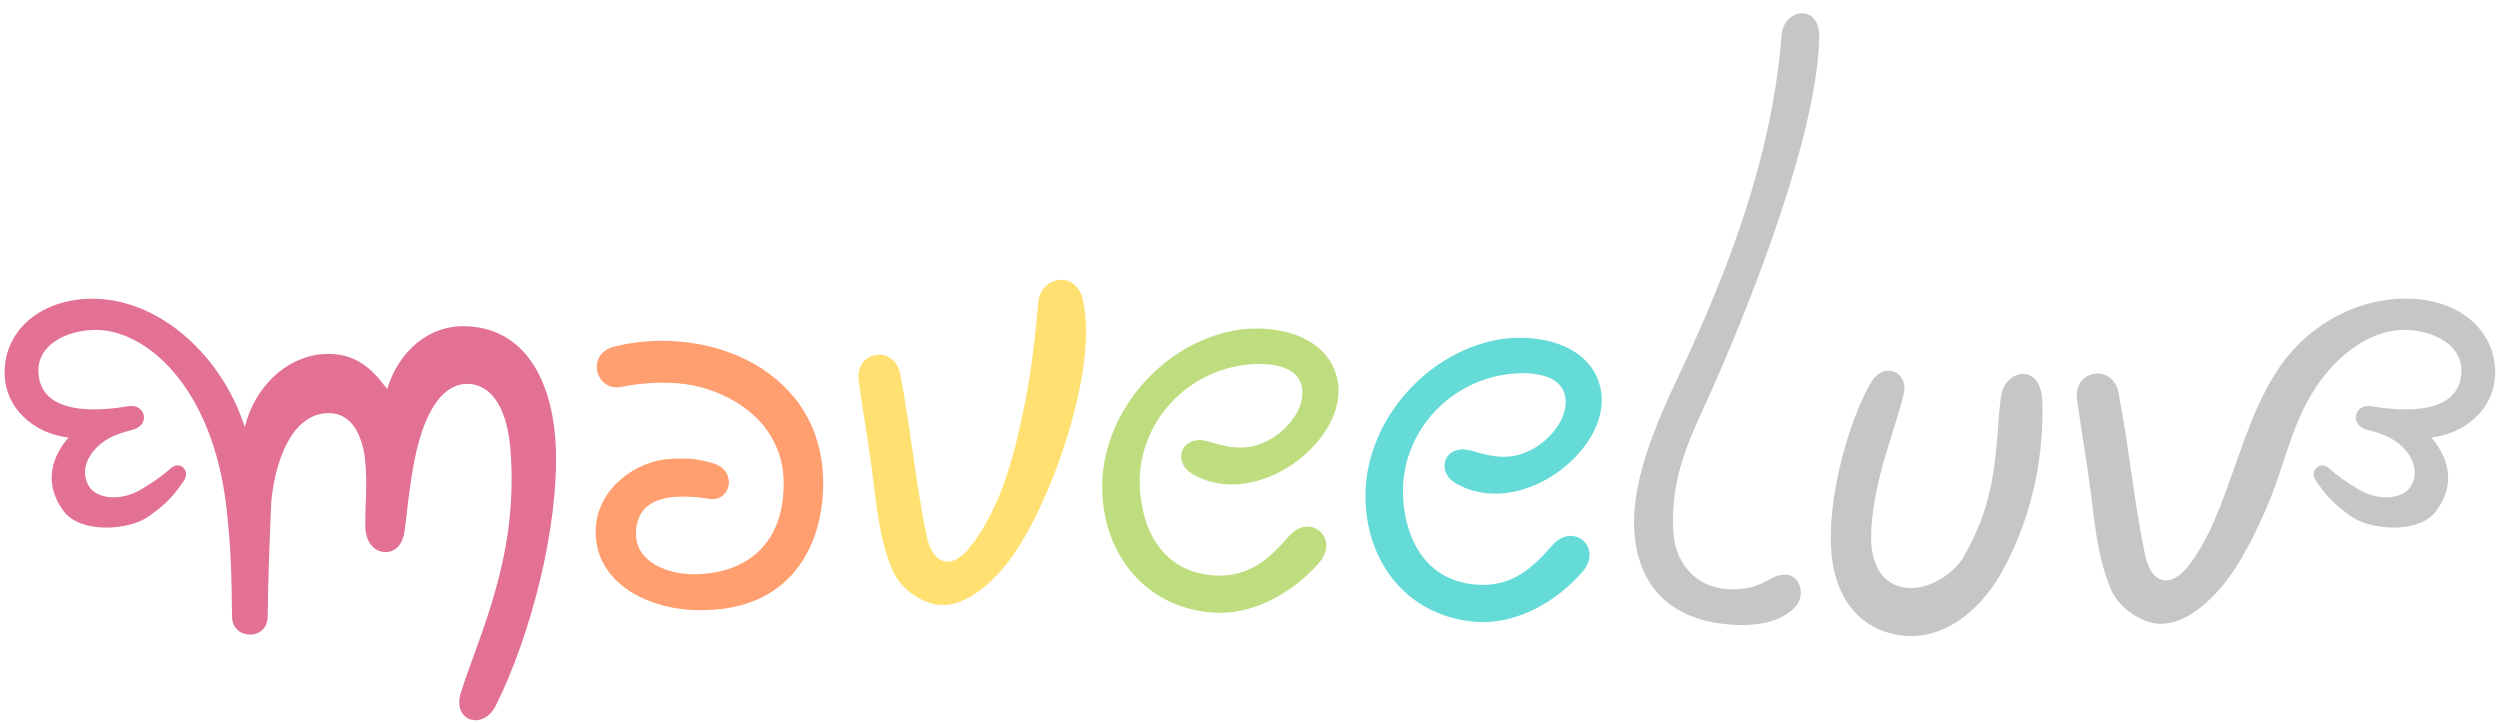 <?xml version="1.0" encoding="UTF-8"?>
<!DOCTYPE svg PUBLIC "-//W3C//DTD SVG 1.0//EN" "http://www.w3.org/TR/2001/REC-SVG-20010904/DTD/svg10.dtd">
<!-- Creator: CorelDRAW -->
<svg xmlns="http://www.w3.org/2000/svg" xml:space="preserve" width="266mm" height="77mm" version="1.0" style="shape-rendering:geometricPrecision; text-rendering:geometricPrecision; image-rendering:optimizeQuality; fill-rule:evenodd; clip-rule:evenodd"
viewBox="0 0 26600 7700"
 xmlns:xlink="http://www.w3.org/1999/xlink"
 xmlns:xodm="http://www.corel.com/coreldraw/odm/2003">
 <defs>
  <style type="text/css">
   <![CDATA[
    .fil3 {fill:#C6C6C6}
    .fil0 {fill:#E27193}
    .fil1 {fill:#FF9F70}
    .fil2 {fill:#FFE070}
    .fil5 {fill:#64DBD7;fill-rule:nonzero}
    .fil4 {fill:#BEDD7E;fill-rule:nonzero}
   ]]>
  </style>
 </defs>
 <g id="Ebene_x0020_1">
  <path class="fil0" d="M4959.81 3471.23c692.67,23.97 931.95,692.9 953.98,1286.28 32.01,862.17 -269.4,2010.19 -637.98,2748.53 -136.13,272.69 -467.57,166.72 -372.45,-135.5 195.95,-622.57 624.37,-1464.98 526.2,-2603.11 -42.54,-493.15 -241.47,-667.22 -427.72,-681.8 -301.94,-23.63 -459.06,322.69 -534.81,578.51 -88.96,300.44 -120.21,649.5 -160.56,977.45 -14.93,121.33 -79.08,241.68 -220.37,231.42 -100.09,-7.27 -197.4,-96.71 -199.31,-276.26 -2.37,-222.3 23.51,-430.22 -0.65,-686.88 -25.96,-275.56 -142.09,-514.43 -386.55,-514.43 -459.53,0 -603.07,687.47 -615.79,993.45 -20.15,484.58 -29.57,743.27 -35.97,1173.48 -3.85,258.31 -375.94,248.36 -378.86,0 -4.68,-396.63 -8.73,-716.91 -59.86,-1163.16 -147.97,-1291.64 -864.25,-1899.6 -1403.49,-1889.03 -299.65,5.87 -615.23,158.21 -596.59,459.48 27.49,444.41 611.15,411.76 955.99,352.13 179.2,-30.99 241.61,198.8 47.99,250.05 -131.67,34.85 -233.45,69.51 -320.79,134.62 -145.84,108.69 -249.91,295.93 -145.62,467.02 83.57,137.13 338.8,163.98 556.99,32.6 153.17,-92.23 216.56,-140.39 320.93,-228.96 88.46,-75.04 206.82,28.49 130.9,139.26 -102.21,149.1 -185.81,250.17 -388.11,387.08 -202.31,136.92 -710.71,178.41 -892.08,-67.31 -181.37,-245.71 -168.18,-524.24 53.69,-780.67 -369.4,-42.36 -690.15,-316.91 -679.8,-713.1 10.35,-395.96 324.44,-710.3 814.71,-758.73 758.86,-70.76 1482.53,556.57 1740.69,1360.75 108.18,-438.5 447.77,-744.5 819.02,-775.68 371.26,-31.18 547.77,176.66 695.95,370.74 123.78,-407.51 447.92,-683.31 840.32,-668.23z"/>
  <path class="fil1" d="M6620.4 4116.06c-281.86,61.4 -397.52,-352.25 -79.89,-429.79 1006.64,-245.75 2238.26,262.97 2218.15,1484.36 -10.42,633.03 -341.05,1339.88 -1335.79,1321.49 -586.94,-10.86 -1121.44,-332.23 -1082.6,-887.31 29.37,-419.99 436.27,-703.48 790.1,-722.14 211.78,-11.17 305.78,2.33 455.64,46.38 273.72,80.44 185.55,432.33 -56.43,375.63 -371.77,-53.85 -756.41,-28.48 -762.32,369.42 -4.71,317.35 355.38,435.59 607.91,435.59 560.44,0 966.19,-314.05 963.37,-971.14 -2.92,-677.87 -629.61,-1030.65 -1160.37,-1062.57 -197.3,-11.86 -396.26,4.89 -557.77,40.08z"/>
  <path class="fil2" d="M11520.63 3184.51c177.31,737.56 -353.47,2231.27 -798.64,2800.55 -169.94,217.33 -428.18,452.62 -692.95,452.62 -194.57,0 -444.24,-162.8 -530.6,-364.5 -144.45,-337.39 -173.78,-704.59 -220.71,-1070.43 -40.64,-316.79 -99.19,-637.12 -141.04,-952.2 -42.47,-319.86 380.11,-386.23 440.75,-72.78 112.57,581.93 165.39,1170.36 284.44,1734.92 62.16,294.8 265.88,355.3 456.62,112.16 339.25,-432.47 478.7,-993.4 591.75,-1562.13 68.31,-343.72 106.05,-692.69 136.27,-1041.85 24.65,-284.82 398.97,-348.9 474.11,-36.36z"/>
  <path class="fil3" d="M19356.23 397.3c-20.8,994.48 -660.38,2645.95 -1094.19,3641.55 -246.53,565.82 -497.41,983.71 -457.54,1623.66 20.04,321.8 227.32,575.26 555.31,604.34 207.59,18.39 346.52,-30.43 486.76,-112.33 89.14,-52.06 218.77,-64.77 280.99,33.84 47.41,75.2 46,190.26 -21.49,264.54 -198.34,218.28 -565.04,212.43 -798.75,181.93 -474.48,-61.94 -837.67,-336.01 -909.64,-888.7 -75.45,-579.58 230.03,-1252.96 473.9,-1771.09 528.78,-1123.45 986.71,-2330.31 1083.66,-3598.53 22.21,-290.62 408.6,-342.72 400.99,20.79z"/>
  <path class="fil4" d="M12685.52 5041.78c-220.43,-129.86 -113.08,-431.44 177,-342.68 240.23,73.53 435.84,104.83 667,-32.78 164.98,-98.2 339.6,-301.43 328.03,-504.67 -18.11,-318.02 -451.69,-309.8 -678.48,-269.33 -622.55,111.07 -1087.3,666.85 -1050.88,1304.76 28.5,499.57 288.38,912.83 826.52,927.16 337.85,9 549.55,-176.91 758.25,-417.74 225.18,-259.82 547.24,20.94 322.67,280.41 -275.37,318.13 -707.09,564.75 -1138.31,530.63 -705.1,-55.8 -1151.88,-609.39 -1169.68,-1299.41 -20.69,-801.43 618.88,-1552.89 1399.69,-1700.68 407.33,-77.05 986.48,35.03 1097.93,501.58 86.48,361.95 -180.96,717.31 -460.06,912.67 -314.54,220.21 -734.73,313.28 -1079.68,110.08z"/>
  <path class="fil5" d="M15486.62 5140.21c-220.42,-129.86 -113.07,-431.44 177.01,-342.68 240.23,73.53 435.84,104.83 666.99,-32.77 164.98,-98.21 339.6,-301.44 328.03,-504.68 -18.11,-318.02 -451.68,-309.8 -678.47,-269.33 -622.56,111.07 -1087.3,666.85 -1050.89,1304.76 28.5,499.57 288.39,912.83 826.52,927.16 337.86,9.01 549.56,-176.91 758.26,-417.74 225.17,-259.82 547.24,20.94 322.66,280.41 -275.36,318.13 -707.08,564.75 -1138.31,530.63 -705.1,-55.8 -1151.88,-609.39 -1169.68,-1299.41 -20.69,-801.43 618.88,-1552.89 1399.7,-1700.68 407.33,-77.05 986.47,35.03 1097.92,501.58 86.48,361.95 -180.95,717.31 -460.05,912.67 -314.55,220.21 -734.73,313.28 -1079.69,110.08z"/>
  <path class="fil3" d="M20259.47 4167.48c-54.9,307.56 -354.88,978.42 -350.29,1563.57 2.07,263.39 109.82,495.78 379.82,523.62 237.46,24.48 505.21,-154.97 605.76,-333.6 148.69,-264.15 228.07,-473.51 286.21,-741.49 82.19,-378.78 74.56,-802.97 117.19,-996.23 55.6,-252.01 417.95,-324.23 431.41,86.82 21.89,669.15 -144.49,1317.37 -444.74,1840.69 -233.44,406.85 -635.53,724.35 -1092.87,645.1 -377.53,-65.43 -689.18,-361.27 -710.55,-958.18 -23.51,-656.36 253.93,-1451.11 431.1,-1735.91 135.85,-218.35 384.29,-103.57 346.96,105.61z"/>
  <path class="fil3" d="M24685.78 4056.84c274.99,-375.43 614.84,-552.36 906.34,-546.66 299.63,5.85 615.23,158.21 596.59,459.48 -27.49,444.41 -611.15,411.76 -955.99,352.13 -179.2,-30.99 -241.61,198.8 -47.99,250.05 131.67,34.85 233.45,69.51 320.79,134.62 145.84,108.69 249.91,295.93 145.62,467.02 -83.57,137.13 -338.8,163.98 -556.99,32.6 -153.17,-92.23 -216.56,-140.39 -320.93,-228.96 -88.46,-75.04 -206.82,28.49 -130.9,139.26 102.21,149.1 185.81,250.17 388.11,387.08 202.31,136.92 710.71,178.41 892.08,-67.31 181.37,-245.71 168.18,-524.24 -53.69,-780.67 369.4,-42.36 690.15,-316.91 679.8,-713.1 -10.35,-395.96 -324.44,-710.3 -814.71,-758.73 -520.52,-48.54 -1051.14,183.38 -1401.32,617.25 -310.51,384.74 -470.54,941.68 -636.86,1392.92 -109.96,298.34 -222.93,587.57 -413.93,831.03 -190.74,243.14 -394.47,182.64 -456.62,-112.16 -119.05,-564.56 -171.87,-1152.99 -284.44,-1734.92 -60.64,-313.45 -483.23,-247.08 -440.75,72.78 41.85,315.08 100.39,635.41 141.04,952.2 46.93,365.84 76.26,733.04 220.71,1070.43 86.36,201.7 336.03,364.5 530.6,364.5 264.77,0 523.01,-235.31 692.94,-452.62 150.62,-192.62 316.61,-504.27 460.5,-853.97 180.69,-439.04 251.07,-879.69 540,-1274.25z"/>
 </g>
</svg>
